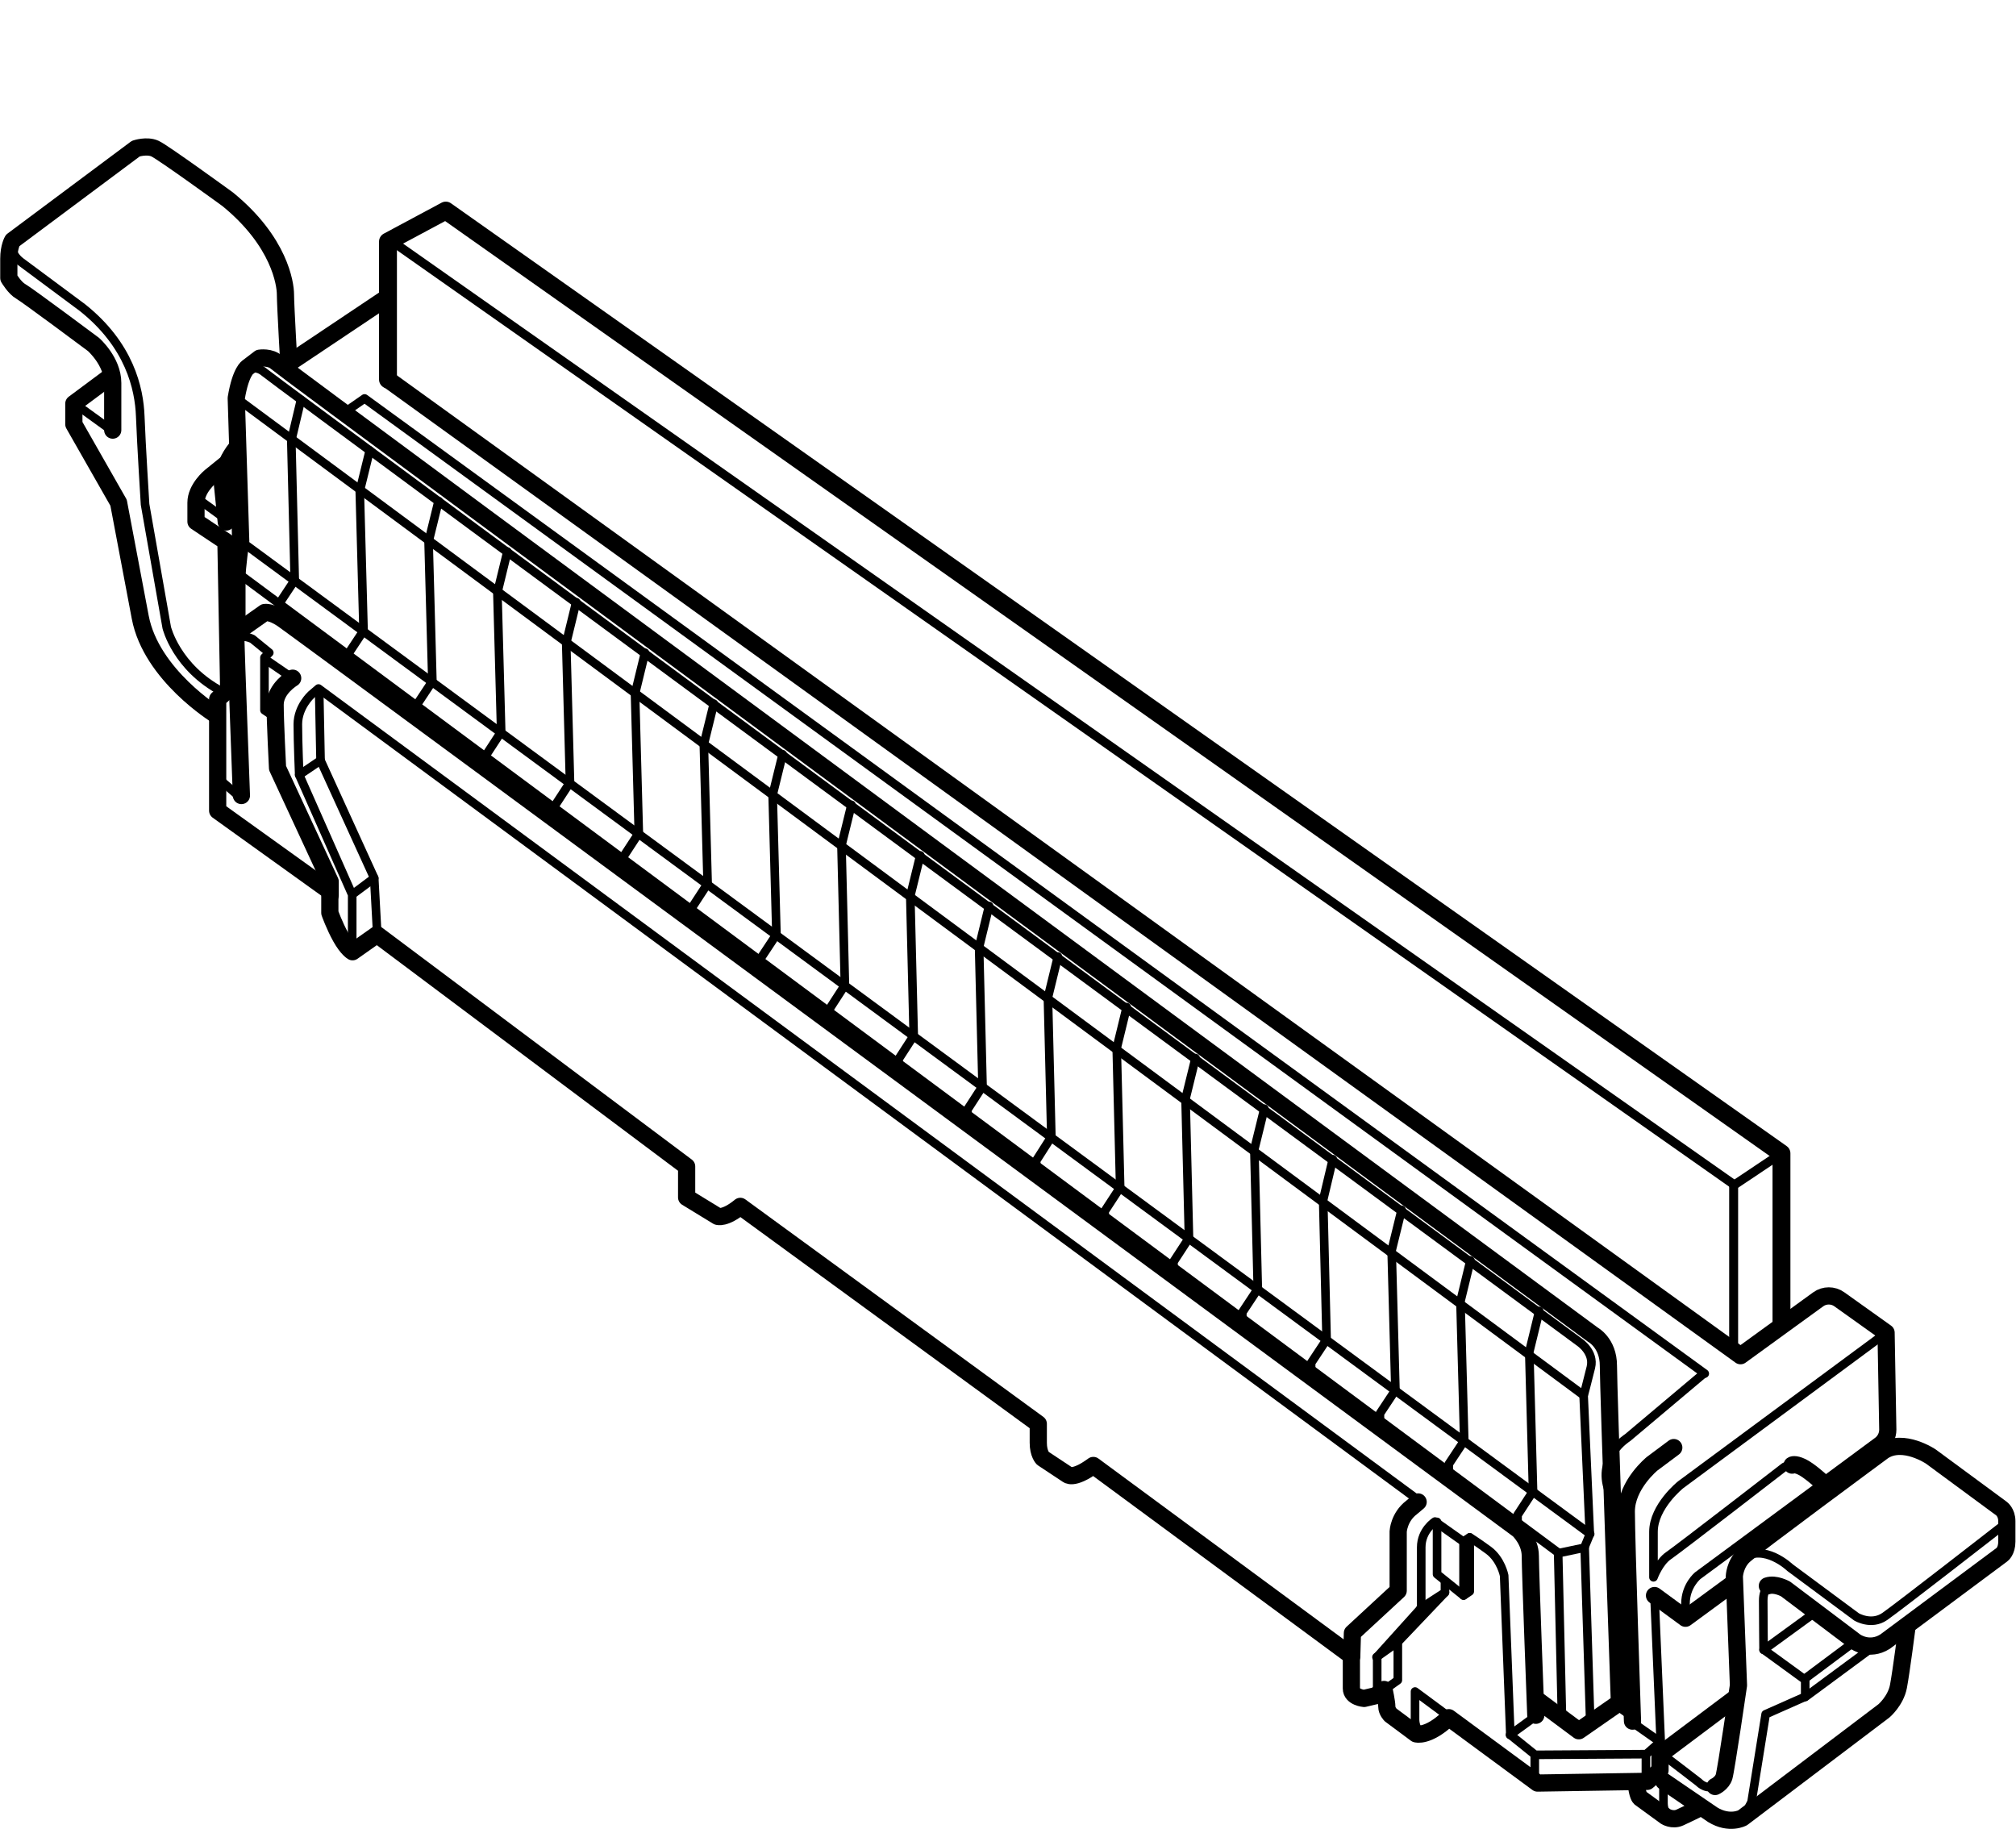 <?xml version="1.0" encoding="UTF-8"?><svg id="_イヤー_1" xmlns="http://www.w3.org/2000/svg" width="20.67mm" height="18.75mm" viewBox="0 0 58.58 53.15"><defs><style>.cls-1{stroke-width:.52px;}.cls-1,.cls-2,.cls-3,.cls-4,.cls-5{fill:none;stroke:#000;stroke-linejoin:round;}.cls-1,.cls-2,.cls-3,.cls-5{stroke-linecap:round;}.cls-2,.cls-4{stroke-width:.5px;}.cls-3{stroke-width:.25px;}.cls-5{stroke-width:.26px;}</style></defs><polyline class="cls-1" points="11.27 11.03 11.27 7.02 12.95 6.12 51.77 33.52 51.77 38.48"/><path class="cls-2" d="M3.27,12.5v-1.37c0-.63-.56-1.12-.56-1.12,0,0-1.93-1.44-2.11-1.54s-.35-.39-.35-.39v-.56c0-.35,.11-.53,.11-.53l3.58-2.67s.32-.11,.56,0,2.11,1.47,2.11,1.47c1.51,1.23,1.68,2.46,1.68,2.77s.11,2.21,.11,2.21"/><path class="cls-2" d="M3.23,10.92l-1.09,.81v.6l1.3,2.28,.63,3.33c.32,1.68,2.21,2.84,2.21,2.84"/><line class="cls-3" x1="2.15" y1="11.72" x2="3.27" y2="12.53"/><path class="cls-3" d="M.32,7.12s0,.28,.28,.49,1.79,1.33,1.79,1.33c1.37,1.09,1.65,2.35,1.68,3.16s.14,2.56,.14,2.56l.63,3.58s.28,1.16,1.61,1.86"/><path class="cls-2" d="M6.88,18.44v-1.63c0-.32,.11-1.08,.11-1.08l-.13-4.16c.13-.79,.34-.9,.34-.9l.34-.26s.32-.05,.5,.13,38.25,28.25,38.25,28.25c0,0,.45,.24,.45,.9s.32,9.79,.32,9.79l-1.18,.82-1.21-.9"/><path class="cls-2" d="M6.85,13.04c-.42,.53-.39,1.05-.39,1.05l.11,1.08"/><path class="cls-2" d="M6.53,13.51l-.42,.34s-.42,.34-.42,.76v.55l.87,.58,.08,4.29-.32,.29v3.24l3.26,2.34v.63s.13,.37,.32,.71,.34,.42,.34,.42l.71-.5,9,6.74v.9l.9,.55s.21,.08,.66-.29l8.66,6.32v.55c0,.32,.13,.45,.13,.45l.71,.47s.16,.18,.76-.26l7.5,5.53v.95c0,.26,.37,.29,.37,.29l.34-.08,.24-.18s.08,.37,.08,.5,.11,.24,.11,.24l.74,.55s.34,.11,.95-.47l2.58,1.9,3.19-.05,.37-.32v-.46l2.2-1.65"/><path class="cls-2" d="M7.01,23.12s-.16-4.29-.16-4.48,.13-.34,.13-.34l.71-.5s.18-.03,.5,.18,35.94,26.48,35.94,26.48c0,0,.34,.32,.34,.76s.16,4.63,.16,4.63"/><line class="cls-3" x1="5.8" y1="14.54" x2="6.56" y2="15.09"/><path class="cls-3" d="M7.14,10.8s.24-.24,.55,.03,38.2,28.17,38.2,28.17c0,0,.45,.29,.34,.74s-.21,.82-.21,.82l.18,4.03-.16,.39-.76,.16,.11,4.77"/><line class="cls-3" x1="46.05" y1="44.97" x2="46.21" y2="50"/><line class="cls-3" x1="6.98" y1="15.72" x2="46.21" y2="44.58"/><line class="cls-3" x1="6.93" y1="16.67" x2="45.29" y2="45.13"/><g><polyline class="cls-3" points="8.74 11.62 8.46 12.8 8.56 16.86 8.11 17.54 8.11 17.88"/><polyline class="cls-3" points="10.74 13.09 10.45 14.27 10.56 18.33 10.11 19.01 10.11 19.35"/><polyline class="cls-3" points="12.74 14.56 12.45 15.74 12.56 19.8 12.11 20.48 12.11 20.83"/><polyline class="cls-3" points="14.74 16.03 14.45 17.22 14.56 21.27 14.11 21.96 14.11 22.3"/><polyline class="cls-3" points="16.74 17.5 16.45 18.69 16.56 22.74 16.11 23.43 16.11 23.77"/><polyline class="cls-3" points="18.74 18.97 18.45 20.16 18.56 24.21 18.11 24.9 18.11 25.24"/><polyline class="cls-3" points="20.74 20.45 20.45 21.63 20.56 25.68 20.11 26.37 20.11 26.71"/><polyline class="cls-3" points="22.74 21.92 22.45 23.1 22.56 27.16 22.11 27.84 22.11 28.18"/><polyline class="cls-3" points="24.74 23.39 24.45 24.57 24.55 28.63 24.11 29.31 24.11 29.65"/><polyline class="cls-3" points="26.74 24.86 26.45 26.04 26.55 30.1 26.11 30.78 26.11 31.13"/><polyline class="cls-3" points="28.74 26.33 28.45 27.52 28.55 31.57 28.11 32.25 28.11 32.6"/><polyline class="cls-3" points="30.74 27.8 30.45 28.99 30.55 33.04 30.11 33.73 30.11 34.07"/><polyline class="cls-3" points="32.74 29.27 32.45 30.46 32.55 34.51 32.1 35.2 32.1 35.54"/><polyline class="cls-3" points="34.74 30.75 34.45 31.93 34.55 35.98 34.1 36.67 34.1 37.01"/><polyline class="cls-3" points="36.74 32.22 36.45 33.4 36.55 37.46 36.1 38.14 36.1 38.48"/><polyline class="cls-3" points="38.73 33.69 38.45 34.87 38.55 38.93 38.1 39.61 38.1 39.95"/><polyline class="cls-3" points="40.73 35.16 40.44 36.34 40.55 40.4 40.1 41.08 40.1 41.42"/><polyline class="cls-3" points="42.73 36.63 42.44 37.82 42.55 41.87 42.1 42.55 42.1 42.9"/><polyline class="cls-3" points="44.73 38.1 44.44 39.29 44.55 43.34 44.1 44.03 44.1 44.37"/></g><line class="cls-3" x1="6.85" y1="11.56" x2="46.02" y2="40.55"/><path class="cls-4" d="M11.27,11.03l39.31,28.37,2.26-1.64c.18-.13,.43-.13,.61,0l1.36,.97,.05,2.82c0,.17-.08,.33-.21,.43l-1.57,1.16"/><path class="cls-3" d="M54.82,38.73l-5.98,4.42s-.79,.63-.79,1.37v1.32s.16-.44,.44-.63,3.37-2.58,3.37-2.58c0,0,.28-.11,.4-.09"/><path class="cls-2" d="M53.11,43.31c-.02-.09-.21-.28-.21-.28,0,0-.33-.3-.54-.4s-.28-.05-.28-.05"/><path class="cls-2" d="M48.64,42.07l-.63,.47s-.75,.61-.75,1.39,.18,6.09,.18,6.09"/><path class="cls-3" d="M48.08,46.4l.18,4.21-.42,.37-3.23,.02-.72-.58-.18-4.63s-.09-.47-.46-.74-.54-.37-.54-.37l-.19,.12-.82-.58s-.4,.25-.4,.75v1.76l-1.28,1.42v1.13"/><polyline class="cls-3" points="42.71 44.68 42.71 46.25 42.53 46.37 41.76 45.75 41.76 44.23"/><line class="cls-3" x1="42.53" y1="44.81" x2="42.53" y2="46.37"/><polyline class="cls-3" points="41.99 45.95 41.99 46.28 41.28 46.74"/><polyline class="cls-3" points="41.99 46.28 40.62 47.72 40 48.16"/><polyline class="cls-3" points="40.62 47.79 40.62 48.83 40.23 49.11"/><line class="cls-3" x1="43.88" y1="50.42" x2="44.65" y2="49.86"/><line class="cls-3" x1="46.97" y1="49.56" x2="47.39" y2="49.86"/><line class="cls-3" x1="47.51" y1="50.11" x2="48.18" y2="50.58"/><line class="cls-3" x1="47.83" y1="50.98" x2="47.83" y2="51.77"/><line class="cls-3" x1="44.6" y1="51" x2="44.6" y2="51.82"/><path class="cls-3" d="M42.16,49.93l-1.04-.77v.81c0,.3,.21,.44,.21,.44"/><path class="cls-2" d="M41.21,43.65l-.19,.16c-.37,.28-.39,.7-.39,.7v1.72l-1.33,1.23-.02,.68"/><path class="cls-3" d="M41.14,43.54L9.25,20.01l-.21,.18s-.39,.35-.39,.86,.04,1.47,.04,1.47l1.54,3.48v1.58"/><polyline class="cls-3" points="9.27 20.08 9.31 22.1 10.87 25.52 10.96 27.18"/><line class="cls-3" x1="8.69" y1="22.52" x2="9.31" y2="22.1"/><line class="cls-3" x1="10.24" y1="25.99" x2="10.87" y2="25.52"/><path class="cls-3" d="M6.87,18.59c.11-.19,.46-.02,.46-.02l.49,.4-.14,.14v1.53l.28,.19"/><path class="cls-2" d="M8.5,19.71s-.51,.3-.51,.77,.07,1.84,.07,1.84l1.53,3.3v.4"/><line class="cls-3" x1="7.73" y1="19.18" x2="8.5" y2="19.71"/><line class="cls-3" x1="6.31" y1="22.6" x2="7.01" y2="23.2"/><polyline class="cls-2" points="48.08 46.37 48.98 47.03 50.37 46.01"/><path class="cls-3" d="M48.98,47.03v-.42c0-.53,.36-.82,.36-.82l3.4-2.51c.17-.12,.37-.01,.37-.01"/><path class="cls-2" d="M47.55,51.82c.03,.36,.11,.43,.11,.43l.74,.54s.2,.13,.42,.03,.54-.26,.54-.26"/><path class="cls-2" d="M48.35,51.77l1.42,.97c.49,.3,.87,.09,.87,.09l4.11-3.11s.34-.29,.42-.71,.25-1.74,.25-1.74"/><path class="cls-2" d="M49.84,51.92s.2-.09,.26-.28,.42-2.66,.42-2.66l-.12-3.16s.01-.36,.28-.61,4.05-3.04,4.05-3.04c.58-.38,1.38,.16,1.38,.16l2.05,1.51s.16,.11,.16,.37v.59c0,.28-.14,.38-.14,.38l-3.4,2.53c-.46,.29-.86,0-.86,0l-2.03-1.53s-.3-.17-.53-.09"/><path class="cls-3" d="M50.62,45.3c.64-.47,1.4,.26,1.4,.26l1.93,1.43s.43,.26,.82-.01,3.37-2.59,3.37-2.59c0,0,.16-.13,.18-.29"/><path class="cls-3" d="M51.45,46.05s-.21,.09-.21,.47,.01,1.42,.01,1.42l1.21,.88v.49l-1.15,.51-.41,2.55s-.16,.34-.25,.39"/><line class="cls-3" x1="52.46" y1="49.32" x2="54.41" y2="47.88"/><line class="cls-3" x1="52.46" y1="48.78" x2="53.88" y2="47.72"/><line class="cls-3" x1="51.25" y1="47.95" x2="52.72" y2="46.88"/><path class="cls-3" d="M48.23,50.99s.12,.04,.17,.07,.97,.74,.97,.74c0,0,.25,.28,.58,.05"/><path class="cls-3" d="M48.34,51.94v.47c0,.21,.13,.38,.13,.38"/><polyline class="cls-5" points="11.44 7.05 50.38 34.42 50.38 34.45 50.38 39.13"/><path class="cls-3" d="M46.75,43.32c-.36-.98,.55-1.54,.55-1.54l2.21-1.86"/><line class="cls-2" x1="8.4" y1="10.55" x2="11.27" y2="8.63"/><polyline class="cls-3" points="10 11.99 10.59 11.58 10.59 11.58 49.54 39.92"/><line class="cls-5" x1="51.77" y1="33.52" x2="50.38" y2="34.45"/></svg>